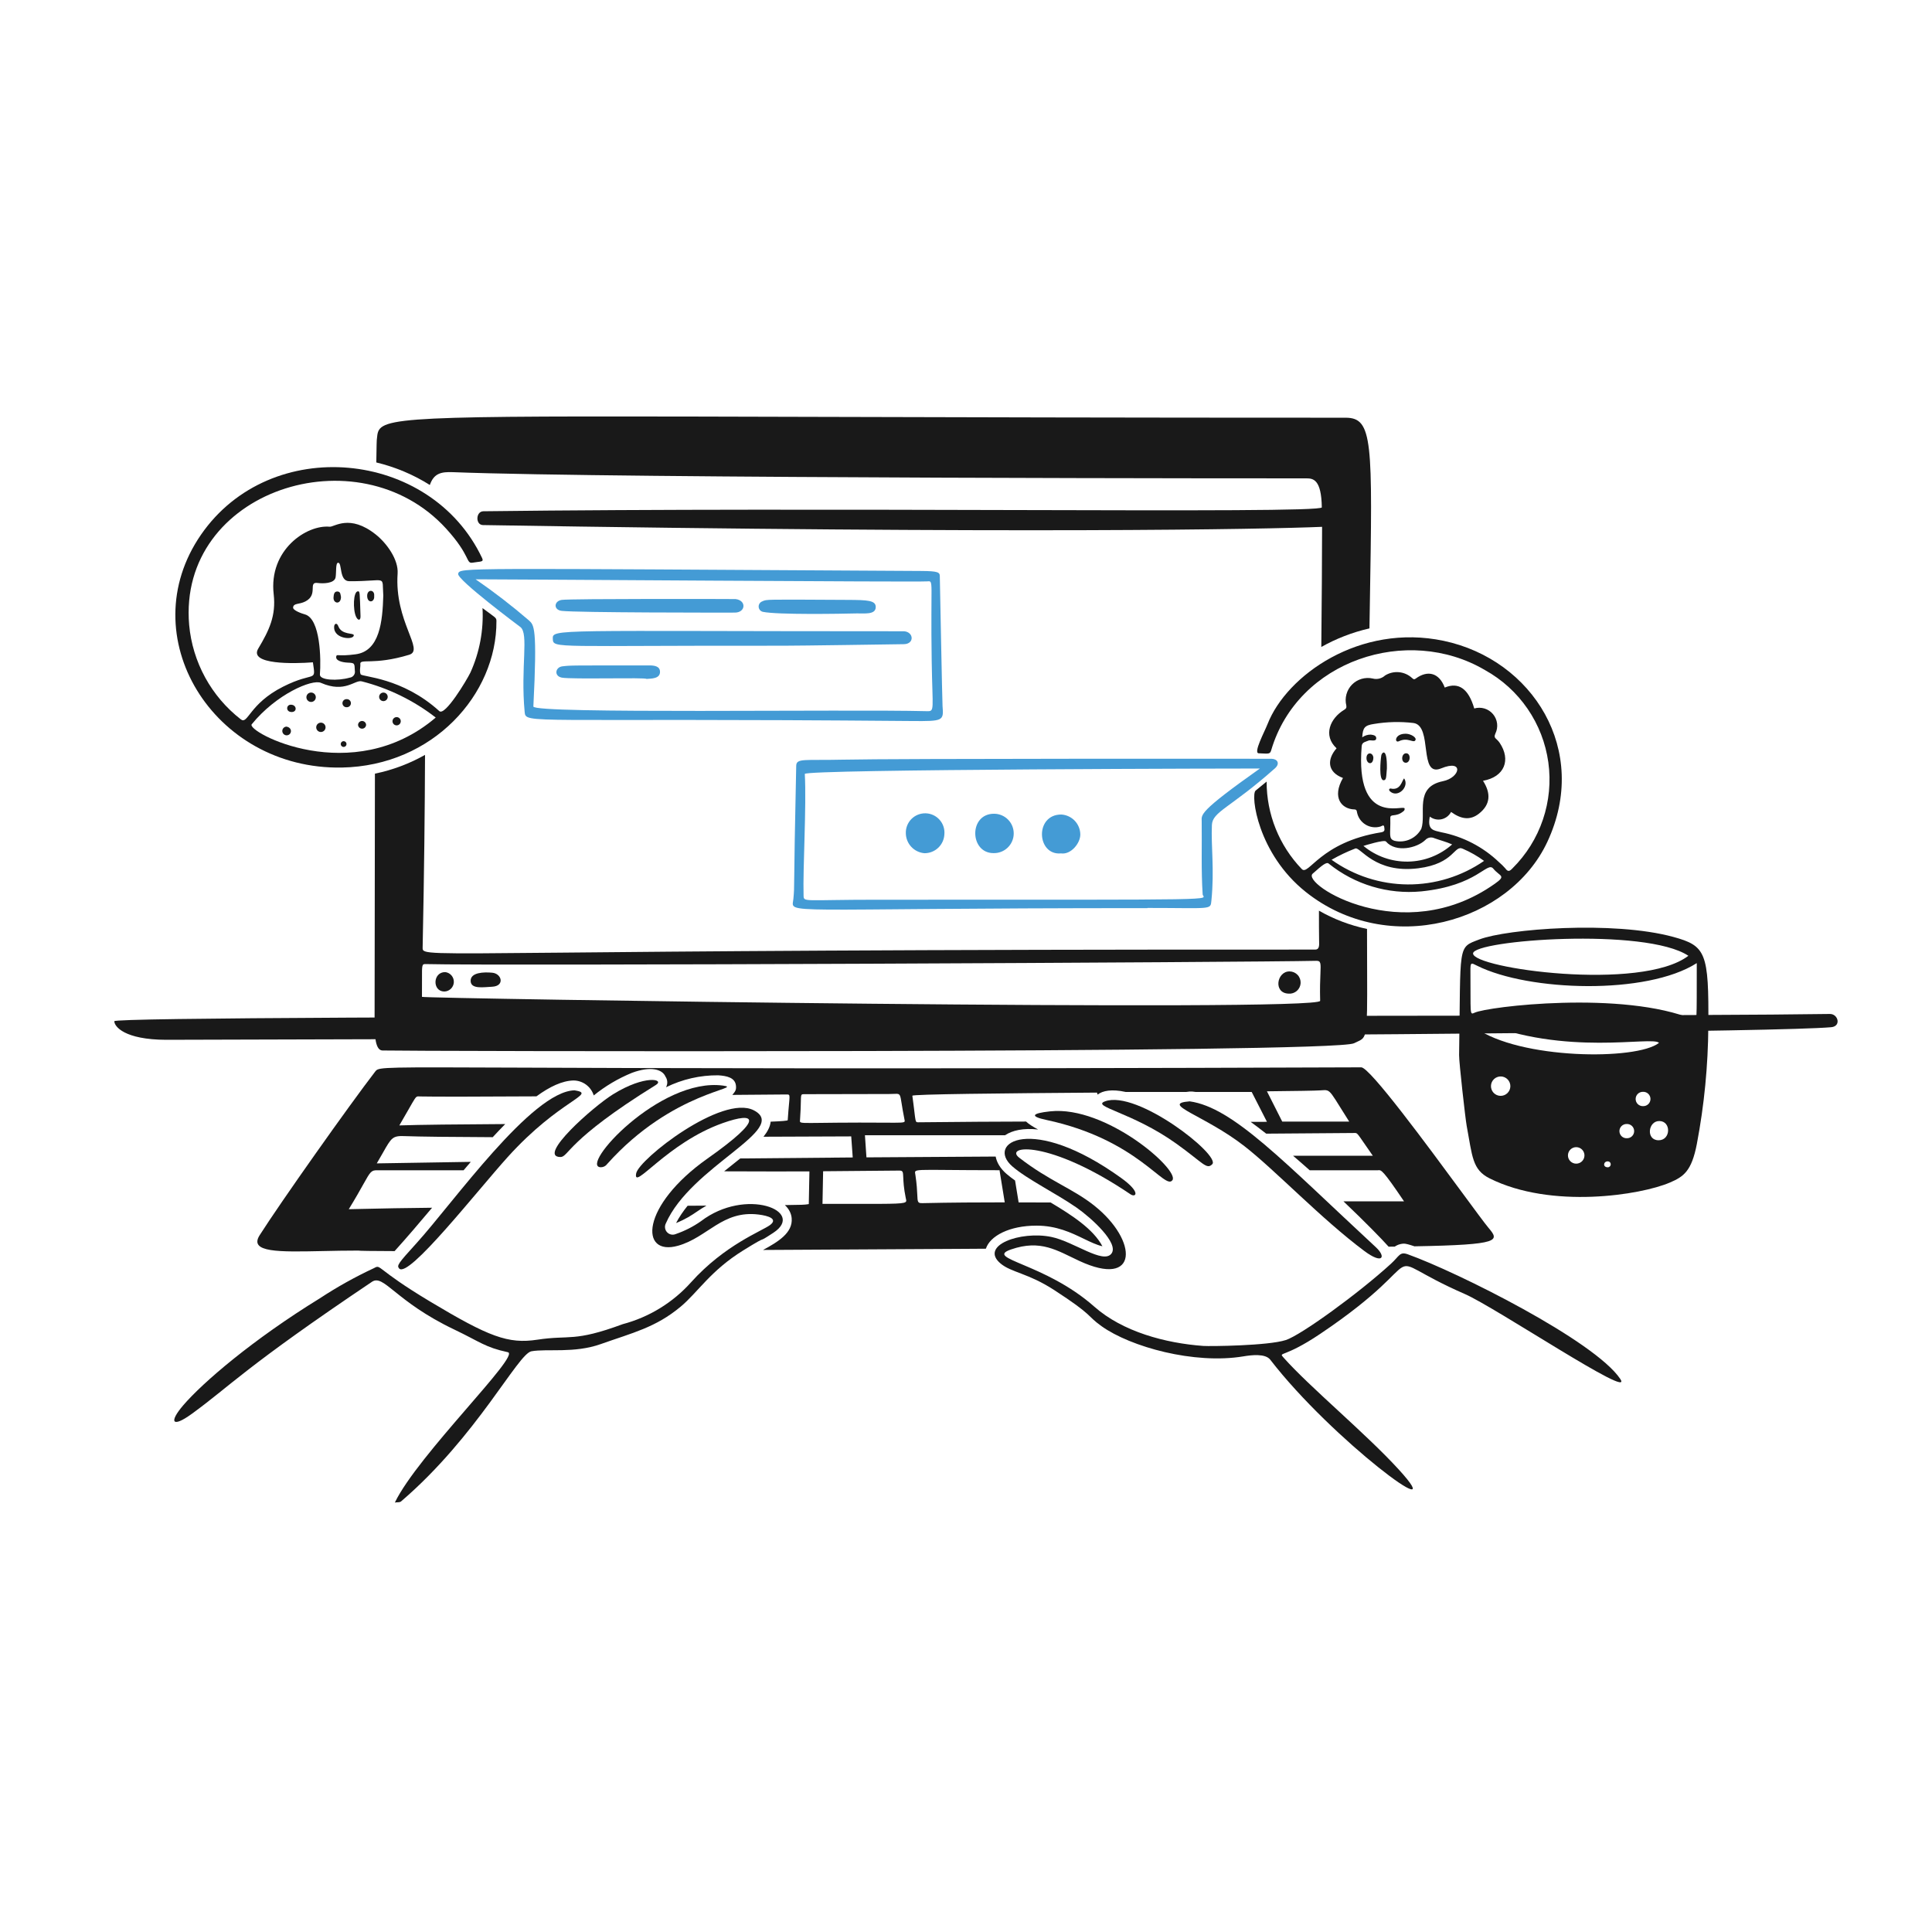 <svg xmlns="http://www.w3.org/2000/svg" fill="none" viewBox="0 0 200 200"><g id="work-chat--work-job-office-company-work-chat"><g id="table"><path id="vector" fill="#191919" d="M17.192 107.64C12.875 107.625 11.837 106.259 11.833 105.716C11.827 104.985 164.964 105.354 189.424 104.965C190.288 104.951 190.632 106.244 189.559 106.337C178.646 107.285 17.212 107.641 17.192 107.64Z"></path></g><g id="laptop"><path id="Subtract" fill="#191919" fill-rule="evenodd" d="M39.579 108.746C41.035 108.815 138.079 109.074 140.169 107.997C140.296 107.932 140.411 107.88 140.515 107.832C141.496 107.388 141.55 107.364 141.525 100.769C141.519 99.192 141.515 97.658 141.513 96.165C139.729 95.786 138.052 95.14 136.537 94.272C136.535 95.536 136.54 96.569 136.552 97.308C136.553 97.356 136.554 97.404 136.555 97.452C136.567 97.878 136.579 98.301 136.157 98.301C93.252 98.28 70.261 98.501 57.944 98.619H57.944C44.015 98.753 43.738 98.756 43.751 98.13C43.913 90.296 43.979 83.698 43.999 78.144C42.425 79.037 40.681 79.703 38.812 80.089C38.789 91.654 38.78 102.315 38.778 105.071L38.777 105.758C38.765 107.336 38.884 108.714 39.579 108.746ZM136.781 66.974C136.827 62.129 136.862 57.696 136.862 54.537C131.037 54.788 105.537 55.274 49.996 54.355C49.204 54.342 49.241 52.935 50.041 52.925C68.064 52.705 88.527 52.758 105.054 52.8H105.054H105.054C123.359 52.847 136.838 52.881 136.833 52.52C136.791 49.626 135.936 49.52 135.243 49.52L135.241 49.52C134.769 49.52 63.709 49.54 46.883 48.878C45.645 48.83 44.917 49.005 44.495 50.205C42.788 49.125 40.908 48.343 38.954 47.872C38.974 46.308 38.997 45.408 39.022 45.385L39.024 45.362C39.05 45.095 39.072 44.858 39.16 44.649C39.839 43.029 44.416 43.042 84.428 43.154C98.136 43.192 116.003 43.242 139.296 43.242C142.129 43.242 142.089 45.668 141.804 62.665V62.665C141.792 63.431 141.778 64.227 141.765 65.052C139.979 65.459 138.296 66.121 136.781 66.974ZM44.078 99.801C51.372 99.995 129.64 99.619 136.262 99.463C136.747 99.452 136.736 99.709 136.69 100.804C136.664 101.429 136.626 102.326 136.662 103.603C136.695 104.786 43.68 103.366 43.682 103.194C43.69 102.418 43.687 101.819 43.685 101.356C43.678 99.849 43.678 99.791 44.078 99.8V99.801Z" clip-rule="evenodd"></path><path id="Subtract_2" fill="#191919" fill-rule="evenodd" d="M154.066 127.076C153.716 126.66 152.698 125.278 151.372 123.478L151.372 123.478C147.743 118.551 141.802 110.487 140.917 110.49C91.7 110.671 66.374 110.571 53.266 110.519C40.026 110.467 39.249 110.464 38.906 110.848C38.885 110.872 38.865 110.898 38.844 110.925L38.843 110.926C36.143 114.426 29.021 124.499 26.878 127.87C25.733 129.673 28.859 129.606 33.402 129.51C34.555 129.485 35.799 129.459 37.087 129.46C37.136 129.49 38.521 129.507 40.85 129.514C42.142 128.084 43.441 126.558 44.73 125.025C41.411 125.06 40.044 125.091 37.818 125.14L37.8 125.14C37.291 125.151 36.737 125.164 36.105 125.177C36.825 124.005 37.292 123.168 37.624 122.573C38.322 121.325 38.426 121.137 39.028 121.144H47.993C48.242 120.852 48.49 120.562 48.737 120.275C45.528 120.324 42.286 120.377 39.004 120.433C39.26 120 39.469 119.631 39.647 119.317C40.508 117.795 40.637 117.568 41.827 117.608V117.609C43.541 117.669 46.754 117.704 51.007 117.721C51.443 117.248 51.875 116.794 52.302 116.362C47.495 116.391 43.409 116.43 41.339 116.503C41.778 115.753 42.099 115.189 42.34 114.766C42.907 113.771 43.031 113.553 43.201 113.509C43.249 113.496 43.3 113.497 43.366 113.499C43.38 113.5 43.395 113.5 43.411 113.5V113.504C44.929 113.539 49.778 113.528 55.531 113.494C56.911 112.484 58.204 111.877 59.377 111.85C59.844 111.854 60.298 112.006 60.673 112.284C61.049 112.563 61.326 112.953 61.465 113.399C62.659 112.432 63.988 111.644 65.41 111.062C67.367 110.335 68.572 110.692 68.892 111.453C69.002 111.613 69.065 111.801 69.075 111.995C69.085 112.189 69.041 112.383 68.947 112.553C70.628 111.723 72.481 111.299 74.355 111.315C75.237 111.375 76.103 111.547 76.187 112.398C76.232 112.838 76.109 112.985 75.831 113.32L75.811 113.344L77.136 113.333L77.143 113.333C79.407 113.314 80.968 113.301 81.395 113.299L81.414 113.299C81.534 113.299 81.614 113.299 81.663 113.338C81.758 113.413 81.738 113.635 81.678 114.29C81.642 114.676 81.593 115.213 81.545 115.959C81.541 116.022 80.9 116.072 79.779 116.114C79.728 116.629 79.459 117.145 79.036 117.674L88.118 117.639L88.274 119.82C84.41 119.85 80.532 119.885 76.628 119.923C76.348 120.15 76.058 120.38 75.763 120.615L75.763 120.616C75.5 120.825 75.232 121.038 74.963 121.255C78.842 121.27 82.121 121.276 83.791 121.262L83.726 124.644L83.7 124.649C83.663 124.655 83.629 124.661 83.594 124.667C83.309 124.713 83.02 124.732 81.251 124.75C81.673 125.145 81.91 125.613 81.953 126.1C82.094 127.624 80.527 128.563 78.991 129.396C90.486 129.338 99.876 129.281 99.974 129.28C100.678 129.275 101.372 129.271 102.058 129.266C102.482 127.949 104.482 126.877 107.297 126.877C109.376 126.877 110.896 127.61 112.19 128.235C112.881 128.569 113.508 128.871 114.121 129.014C113.194 127.246 110.983 125.807 108.762 124.481C107.85 124.478 106.759 124.475 105.449 124.473V124.474L105.08 122.207C104.756 121.977 104.455 121.746 104.187 121.514C103.556 120.969 103.185 120.341 103.071 119.726C98.617 119.749 94.165 119.777 89.694 119.81V119.807L89.538 117.518H104.046C104.787 117.019 105.93 116.756 107.467 116.926C106.9 116.629 106.492 116.355 106.219 116.103C103.238 116.109 99.76 116.13 95.074 116.179H95.068C94.989 116.179 94.933 116.179 94.889 116.155C94.779 116.095 94.753 115.88 94.662 115.121C94.615 114.724 94.55 114.18 94.446 113.431C94.424 113.27 103.687 113.178 113.559 113.106V113.107L113.626 113.312C114.141 112.907 115.1 112.719 116.536 113.041H122.783C122.888 113.023 123 113.01 123.117 113C123.318 112.984 123.539 112.999 123.78 113.041H129.576L131.154 116.13C130.576 116.132 130.014 116.133 129.469 116.135C129.995 116.519 130.532 116.928 131.076 117.356C135.056 117.324 139.79 117.288 140.084 117.288C140.123 117.288 140.158 117.287 140.19 117.286C140.261 117.284 140.315 117.283 140.365 117.295C140.523 117.335 140.646 117.515 141.154 118.258C141.383 118.592 141.689 119.04 142.112 119.64H133.855C134.437 120.137 135.015 120.643 135.583 121.148H142.576C142.613 121.148 142.646 121.145 142.678 121.142C142.986 121.111 143.14 121.095 145.347 124.365H139.078C141.313 126.49 143.066 128.286 143.748 129.056C143.963 129.053 144.173 129.051 144.38 129.048C144.453 128.999 144.529 128.954 144.61 128.916C144.838 128.805 145.088 128.746 145.341 128.741C145.528 128.741 145.901 128.839 146.423 129.018C155.482 128.858 155.213 128.44 154.066 127.076ZM69.987 126.609C70.312 125.982 70.72 125.387 71.182 124.819L73.129 124.806C72.747 125.021 72.44 125.228 72.135 125.434C71.567 125.818 71.007 126.196 69.987 126.609ZM136.795 112.867C137.052 112.847 137.227 112.834 137.384 112.883C137.721 112.989 137.968 113.385 138.746 114.636C138.994 115.035 139.295 115.52 139.671 116.109H132.738L131.154 112.972C134.119 112.941 136.191 112.911 136.712 112.873C136.74 112.871 136.768 112.869 136.795 112.867ZM85.209 121.247L93.101 121.178C93.475 121.175 93.481 121.324 93.505 121.884C93.523 122.313 93.551 122.981 93.761 124.006C93.768 124.042 93.776 124.076 93.784 124.107C93.808 124.208 93.828 124.29 93.804 124.356C93.704 124.63 92.849 124.629 88.425 124.626C87.497 124.625 86.412 124.625 85.144 124.626L85.209 121.247ZM95.436 124.547C94.995 124.557 94.989 124.407 94.958 123.697C94.938 123.252 94.909 122.587 94.758 121.604C94.753 121.574 94.748 121.546 94.743 121.52C94.727 121.425 94.713 121.351 94.738 121.293C94.828 121.084 95.418 121.089 98.143 121.114C99.406 121.125 101.128 121.14 103.47 121.14L104.011 124.468C101.288 124.471 98.6 124.479 95.436 124.55V124.547ZM82.903 114.04C82.912 113.556 82.916 113.376 83.005 113.309C83.057 113.269 83.139 113.269 83.271 113.269C83.28 113.269 83.29 113.269 83.301 113.269C87.498 113.255 89.626 113.254 90.794 113.254H90.796C92.154 113.253 92.215 113.253 92.726 113.234C93.177 113.216 93.194 113.322 93.34 114.252L93.34 114.253C93.401 114.635 93.483 115.156 93.626 115.865C93.63 115.883 93.634 115.9 93.637 115.917C93.654 115.993 93.667 116.051 93.648 116.094C93.588 116.233 93.205 116.23 91.609 116.219C90.952 116.214 90.09 116.208 88.959 116.21C87.172 116.213 85.902 116.228 84.999 116.24C83.259 116.261 82.886 116.266 82.821 116.126C82.803 116.088 82.808 116.039 82.814 115.977C82.816 115.959 82.817 115.94 82.819 115.919V115.92C82.883 115.025 82.895 114.433 82.903 114.04Z" clip-rule="evenodd"></path><path id="vector_2" fill="#191919" d="M133.394 102.86C133.548 102.873 133.704 102.855 133.851 102.806C133.997 102.757 134.133 102.68 134.249 102.578C134.366 102.475 134.46 102.351 134.527 102.211C134.594 102.072 134.633 101.92 134.64 101.766C134.647 101.611 134.623 101.457 134.569 101.311C134.515 101.166 134.433 101.033 134.327 100.921C134.22 100.808 134.092 100.719 133.951 100.657C133.809 100.595 133.656 100.562 133.501 100.56C132.174 100.54 131.779 102.807 133.394 102.86Z"></path><path id="vector_3" fill="#191919" d="M50.934 102.147C52.283 102.086 51.953 100.788 50.959 100.695C50.077 100.612 48.708 100.656 48.72 101.541C48.732 102.426 50.045 102.187 50.934 102.147Z"></path><path id="vector_4" fill="#191919" d="M45.98 102.641C46.237 102.64 46.483 102.54 46.669 102.364C46.855 102.187 46.967 101.946 46.981 101.69C46.995 101.433 46.911 101.181 46.746 100.985C46.581 100.788 46.348 100.662 46.093 100.632C44.791 100.619 44.738 102.618 45.98 102.641Z"></path></g><g id="glass"><path id="vector_5" fill="#191919" d="M173.217 96.988C166.984 95.288 155.993 96.162 153.139 97.251C150.846 98.126 151.227 97.646 151.045 109.225C151.033 109.948 151.697 115.832 151.829 116.541C152.42 119.707 152.4 121.08 154.195 121.98C160.595 125.19 169.862 123.709 172.86 122.419C174.274 121.812 175.113 121.265 175.66 118.406C176.422 114.397 176.818 110.327 176.845 106.247C176.909 98.584 176.591 97.912 173.217 96.988ZM174.781 98.943C169.887 102.674 152.436 100.243 152.491 98.696C152.54 97.312 170.371 95.993 174.781 98.943ZM156.352 112.469C156.348 112.601 156.318 112.73 156.264 112.851C156.209 112.971 156.132 113.079 156.036 113.17C155.94 113.26 155.827 113.331 155.704 113.377C155.58 113.424 155.449 113.446 155.317 113.442C155.185 113.438 155.055 113.408 154.935 113.354C154.815 113.299 154.706 113.222 154.616 113.126C154.434 112.932 154.336 112.673 154.344 112.407C154.352 112.141 154.466 111.888 154.66 111.706C154.854 111.524 155.113 111.426 155.379 111.434C155.645 111.442 155.897 111.556 156.08 111.75C156.262 111.944 156.36 112.203 156.352 112.469V112.469ZM162.313 119.602C162.315 119.375 162.406 119.158 162.568 118.999C162.729 118.84 162.947 118.751 163.174 118.753C163.401 118.754 163.618 118.846 163.777 119.008C163.936 119.169 164.025 119.387 164.023 119.614C164.021 119.841 163.929 120.057 163.768 120.216C163.606 120.375 163.388 120.464 163.161 120.462C162.934 120.46 162.717 120.368 162.558 120.206C162.399 120.045 162.311 119.827 162.313 119.6V119.602ZM152.722 106.389C152.175 105.994 152.54 105.469 153.139 105.716C162.062 109.416 171.068 107.207 171.739 107.958C169.425 109.792 157.278 109.678 152.722 106.389ZM166.437 120.837C165.896 120.837 165.973 120.219 166.437 120.223C166.518 120.223 166.596 120.255 166.654 120.313C166.712 120.37 166.744 120.448 166.744 120.53C166.744 120.611 166.712 120.689 166.654 120.747C166.596 120.804 166.518 120.837 166.437 120.837V120.837ZM168.412 117.829C168.313 117.833 168.214 117.818 168.122 117.783C168.029 117.749 167.944 117.696 167.872 117.628C167.8 117.56 167.743 117.478 167.703 117.387C167.664 117.296 167.643 117.199 167.642 117.1C167.641 117.001 167.66 116.902 167.698 116.811C167.735 116.719 167.791 116.637 167.862 116.567C167.933 116.498 168.016 116.443 168.108 116.407C168.201 116.371 168.299 116.353 168.398 116.356C168.497 116.351 168.596 116.367 168.688 116.401C168.781 116.436 168.866 116.489 168.938 116.557C169.01 116.625 169.067 116.707 169.107 116.798C169.146 116.888 169.167 116.986 169.168 117.085C169.169 117.184 169.15 117.282 169.112 117.374C169.074 117.465 169.019 117.548 168.948 117.618C168.877 117.687 168.794 117.741 168.701 117.778C168.609 117.814 168.511 117.831 168.412 117.829ZM170.095 114.507C169.996 114.511 169.896 114.496 169.803 114.461C169.71 114.426 169.624 114.373 169.552 114.305C169.48 114.236 169.422 114.154 169.382 114.063C169.343 113.971 169.322 113.873 169.321 113.774C169.32 113.674 169.339 113.575 169.377 113.483C169.415 113.391 169.471 113.308 169.542 113.238C169.613 113.168 169.697 113.114 169.79 113.077C169.882 113.041 169.981 113.023 170.081 113.026C170.18 113.021 170.28 113.036 170.373 113.071C170.466 113.105 170.552 113.158 170.624 113.227C170.696 113.295 170.754 113.377 170.794 113.468C170.834 113.559 170.856 113.657 170.857 113.757C170.858 113.856 170.839 113.955 170.802 114.047C170.764 114.139 170.708 114.222 170.638 114.292C170.567 114.362 170.483 114.417 170.391 114.454C170.298 114.491 170.199 114.509 170.1 114.507H170.095ZM171.704 118.04C170.363 118.04 170.604 116.04 171.771 116.049C173.018 116.055 172.974 118.04 171.7 118.04H171.704ZM175.304 105.54C168.034 102.504 153.946 104.199 152.64 104.84C152.109 105.099 152.259 104.923 152.219 100.56C152.208 99.553 152.285 99.66 152.934 99.983C158.273 102.632 170.449 103.023 175.649 99.701C175.639 105.994 175.69 105.7 175.305 105.542L175.304 105.54Z"></path></g><g id="right hand"><path id="vector_6" fill="#191919" d="M133.108 138.721C134.658 138.221 140.614 133.913 143.994 130.821C144.873 130.021 144.885 129.541 145.74 129.847C150.89 131.693 165.069 138.788 167.73 142.747C169.265 145.028 154.83 135.347 151.642 133.958C141.63 129.585 149.306 129.588 136.665 138.084C132.895 140.618 132.32 139.919 132.865 140.531C135.591 143.602 141.392 148.394 144.8 152.125C150.538 158.408 137.88 149.035 131.5 140.76C130.99 140.097 129.549 140.272 128.725 140.409C123.625 141.259 117.025 139.432 114.025 137.282C112.417 136.128 113.269 136.233 109.133 133.547C106.439 131.797 104.701 131.73 103.591 130.808C101.339 128.937 105.647 127.396 108.825 128.045C111.147 128.52 114.216 130.908 115.062 129.765C115.862 128.692 112.956 126.065 111.449 125.013C109.288 123.513 106.349 122.088 104.807 120.753C101.979 118.307 106.781 115.262 116.061 121.942C118.161 123.451 117.576 124.003 117.029 123.633C108.535 117.891 103.907 118.602 105.508 119.844C108.644 122.275 111.033 123.018 113.284 124.81C117.841 128.44 117.896 133.405 111.714 130.522C109.441 129.463 107.738 128.278 104.663 129.342C101.829 130.322 108.138 130.719 113.28 135.262C116.218 137.862 120.65 139.046 124.56 139.33C125.285 139.379 131.285 139.314 133.108 138.721Z"></path><path id="vector_7" fill="#191919" d="M123.154 114.011C127.654 114.635 132.886 120.268 142.434 129.118C143.516 130.118 143.145 130.928 141.234 129.501C136.774 126.175 132.056 121.172 128.815 118.645C124.7 115.441 120.007 114.262 123.154 114.011Z"></path><path id="vector_8" fill="#191919" d="M108.717 115.046C114.485 114.427 122.097 121.082 121.376 122.16C120.608 123.309 117.835 117.96 108.317 115.935C106.609 115.572 106.772 115.254 108.717 115.046Z"></path><path id="vector_9" fill="#191919" d="M125.494 120.517C124.907 121.125 124.554 120.378 121.769 118.388C117.209 115.13 112.929 114.554 114.384 114.013C117.7 112.778 126.382 119.6 125.494 120.517Z"></path></g><g id="left hand"><path id="vector_10" fill="#191919" d="M40.875 155.542C43.267 150.599 53.932 140.273 52.575 139.981C50.197 139.469 49.717 138.917 47.013 137.627C40.932 134.727 39.737 131.865 38.507 132.691C25.345 141.535 23.822 143.479 19.868 146.351C17.784 147.865 17.478 147.214 18.968 145.476C20.997 143.108 26.178 138.667 33.101 134.407C34.898 133.226 36.779 132.177 38.728 131.269C39.481 130.853 38.828 131.322 44.517 134.731C50.617 138.389 52.605 139.146 55.623 138.685C58.992 138.17 59.387 138.955 64.461 137.078C67.189 136.355 69.646 134.851 71.53 132.75C75.039 128.843 78.885 127.443 79.72 126.811C80.555 126.179 79.54 125.855 78.531 125.729C74.792 125.263 73.273 128.083 70.198 128.956C66.183 130.095 66.298 124.828 73.254 119.922C79.204 115.727 78.215 115.064 74.844 116.253C69.035 118.303 65.504 123.363 65.857 121.467C66.128 120.009 74.77 113.247 78.037 114.941C81.794 116.889 71.517 120.708 68.921 126.659C68.848 126.806 68.823 126.972 68.848 127.134C68.872 127.297 68.947 127.447 69.06 127.566C69.173 127.684 69.32 127.765 69.481 127.798C69.642 127.83 69.809 127.812 69.959 127.746C70.879 127.43 71.75 126.987 72.547 126.43C77.198 122.859 83.475 125.379 80.054 127.619C77.998 128.965 80.007 127.542 76.935 129.444C73.556 131.536 72.235 133.787 70.463 135.265C67.863 137.433 65.494 137.965 62.188 139.14C59.444 140.115 56.624 139.596 55.014 139.884C53.606 140.135 49.378 148.694 41.525 155.42C41.369 155.554 41.163 155.491 40.875 155.542Z"></path><path id="vector_11" fill="#191919" d="M59.48 112.869C61.88 113.261 57.98 113.769 52.549 119.786C49.367 123.309 42.249 132.429 41.315 131.307C41.068 131.007 41.175 130.829 43.115 128.696C46.9 124.527 55.048 112.97 59.48 112.869Z"></path><path id="vector_12" fill="#191919" d="M62.207 120.833C59.851 120.833 68.296 111.492 74.856 112.382C77.095 112.682 69.629 112.908 62.856 120.497C62.782 120.601 62.685 120.685 62.572 120.743C62.459 120.802 62.334 120.833 62.207 120.833V120.833Z"></path><path id="vector_13" fill="#191919" d="M58 119.774C55.572 119.733 61.383 114.574 63.457 113.284C66.789 111.219 68.857 111.72 67.889 112.32C58.6 118.074 58.879 119.789 58 119.774Z"></path></g><g id="person 2"><path id="vector_14" fill="#191919" d="M131.121 80.909C131.114 84.283 132.417 87.527 134.755 89.959C135.46 90.728 136.642 87.175 142.987 86.159C143.427 86.089 143.313 85.823 143.297 85.63C143.27 85.302 143.036 85.525 142.91 85.56C142.654 85.637 142.384 85.66 142.118 85.626C141.852 85.593 141.597 85.504 141.367 85.366C141.138 85.227 140.941 85.042 140.787 84.823C140.634 84.603 140.528 84.354 140.477 84.091C140.453 83.935 140.439 83.798 140.2 83.791C138.889 83.756 137.854 82.57 139.023 80.536C137.386 79.926 137.356 78.602 138.361 77.465C136.924 76.132 137.7 74.357 139.142 73.485C139.351 73.359 139.408 73.276 139.369 73.027C139.275 72.648 139.28 72.25 139.383 71.873C139.486 71.496 139.684 71.151 139.957 70.872C140.231 70.593 140.571 70.388 140.946 70.278C141.321 70.167 141.719 70.154 142.1 70.24C142.323 70.3 142.558 70.302 142.783 70.247C143.007 70.192 143.214 70.081 143.384 69.924C143.814 69.657 144.32 69.538 144.824 69.586C145.328 69.633 145.802 69.845 146.175 70.187C146.299 70.287 146.363 70.387 146.56 70.242C147.834 69.315 149.003 69.691 149.56 71.176C151.004 70.576 152.022 71.298 152.613 73.341C152.959 73.24 153.327 73.241 153.672 73.345C154.017 73.449 154.324 73.651 154.556 73.927C154.788 74.203 154.934 74.54 154.978 74.898C155.021 75.255 154.959 75.618 154.8 75.941C154.576 76.46 154.9 76.385 155.244 76.895C156.429 78.659 155.758 80.428 153.52 80.827C154.328 82.087 154.338 83.266 153.089 84.238C152.214 84.918 151.3 84.838 150.214 84.053C150.115 84.244 149.975 84.41 149.804 84.541C149.634 84.671 149.436 84.763 149.227 84.809C149.017 84.855 148.799 84.854 148.59 84.806C148.38 84.759 148.184 84.666 148.014 84.534C147.728 85.966 148.435 85.956 149.197 86.154C151.447 86.593 153.524 87.669 155.18 89.254C155.41 89.451 155.626 89.664 155.826 89.89C156.104 90.281 156.278 90.2 156.572 89.89C158 88.475 159.078 86.747 159.722 84.843C160.367 82.939 160.558 80.912 160.283 78.921C160.007 76.93 159.272 75.03 158.135 73.373C156.998 71.715 155.49 70.345 153.732 69.371C145.696 64.63 134.351 68.371 131.602 77.637C131.465 78.101 131.359 78.019 130.302 77.98C129.716 77.958 130.897 75.774 131.217 74.956C133.191 69.91 140.77 64.504 149.45 66.339C158.65 68.283 164.613 77.668 160.179 87.152C156.272 95.511 143.756 99.166 135.179 92.339C130.179 88.363 129.455 82.278 129.979 81.845C130.341 81.543 130.708 81.247 131.121 80.909ZM141.021 76.325C141.277 76.141 141.585 76.043 141.9 76.045C142.155 76.086 142.479 76.122 142.467 76.434C142.453 76.813 141.854 76.579 141.688 76.657C141.402 76.792 140.998 76.803 140.962 77.232C140.276 85.597 145.283 83.256 145.402 83.686C145.414 83.741 145.409 83.799 145.388 83.851C145.367 83.903 145.33 83.947 145.283 83.978C144.476 84.652 143.912 84.17 143.924 84.685C143.963 86.392 143.697 86.834 144.371 87.042C144.904 87.166 145.463 87.111 145.963 86.886C146.462 86.661 146.873 86.279 147.134 85.797C147.675 84.243 146.369 81.479 149.367 80.87C151.182 80.502 151.573 78.559 149.182 79.544C146.81 80.52 148.362 75.12 146.32 74.844C144.957 74.684 143.579 74.718 142.226 74.944C141.277 75.087 141.075 75.322 141.018 76.325H141.021ZM154.71 91.511C155.988 90.611 155.271 90.755 154.586 89.923C153.934 89.129 152.972 91.684 147.132 92.276C143.689 92.605 140.254 91.576 137.559 89.408C137.329 89.185 136.879 89.56 135.886 90.443C134.682 91.513 145.215 98.2 154.707 91.511H154.71ZM137.845 89.005C140.145 90.645 142.895 91.535 145.719 91.556C148.544 91.576 151.306 90.725 153.63 89.119C152.949 88.62 152.213 88.2 151.437 87.867C150.515 87.416 150.598 89.406 146.82 89.884C142.332 90.453 140.82 87.648 140.304 87.834C139.455 88.161 138.632 88.553 137.842 89.005H137.845ZM150.327 87.415C149.727 87.148 149.099 86.99 148.491 86.773C148.336 86.699 148.162 86.677 147.994 86.708C147.825 86.74 147.671 86.824 147.554 86.949C146.701 87.79 144.488 88.303 143.474 87.111C143.292 86.897 141.266 87.528 141.143 87.569C142.439 88.645 144.078 89.221 145.762 89.193C147.446 89.165 149.065 88.534 150.324 87.415H150.327Z"></path><path id="vector_15" fill="#191919" d="M143.57 79.548C143.493 80.406 143.538 80.782 143.22 80.769C142.72 80.749 142.912 78.689 142.991 78.197C143.035 77.923 143.6 77.273 143.57 79.548Z"></path><path id="vector_16" fill="#191919" d="M145.574 75.958C146.042 75.976 146.714 76.349 146.509 76.647C146.304 76.945 145.724 76.294 144.826 76.728C144.322 76.972 144.352 75.911 145.574 75.958Z"></path><path id="vector_17" fill="#191919" d="M145.353 80.575C145.934 81.431 144.719 82.627 143.919 81.942C143.666 81.725 143.882 81.61 143.951 81.626C145.006 81.87 145.124 80.789 145.353 80.575Z"></path><path id="vector_18" fill="#191919" d="M145.519 78.96C145.004 78.944 145.051 77.979 145.566 77.98C146.081 77.981 146.025 78.976 145.519 78.96Z"></path><path id="vector_19" fill="#191919" d="M142.171 78.413C142.163 79.276 141.44 79.113 141.458 78.45C141.474 77.84 142.1 77.856 142.171 78.413Z"></path></g><g id="person 1"><path id="vector_20" fill="#191919" d="M32.392 68.563C30.447 68.717 25.732 68.818 26.733 67.143C27.869 65.243 28.586 63.73 28.333 61.526C27.799 56.916 31.752 54.299 34.126 54.526C34.594 54.57 36.198 53.176 38.908 55.338C40.039 56.238 41.26 57.931 41.161 59.373C40.817 64.356 43.984 67.287 42.361 67.781C38.64 68.913 37.206 68.115 37.301 68.767C37.331 68.974 37.186 69.505 37.337 69.805C37.48 70.086 41.614 70.105 45.48 73.615C46.072 74.152 48.322 70.4 48.701 69.615C49.645 67.525 50.073 65.239 49.949 62.949C51.314 63.972 51.389 63.919 51.391 64.292C51.431 71.886 44.814 79.282 35.391 79.457C22.047 79.7 13.556 65.843 20.812 55.346C28.021 44.916 44.586 46.513 49.907 57.769C50.116 58.21 49.729 58.103 48.943 58.245C48.198 58.379 48.781 57.578 46.192 54.732C37.08 44.717 18.379 50.788 19.582 64.7C19.756 66.605 20.32 68.453 21.237 70.131C22.155 71.81 23.407 73.282 24.916 74.457C25.667 75.075 25.776 72.857 29.316 71.079C32.621 69.417 32.708 70.742 32.392 68.563ZM45.107 74.281C42.839 72.52 40.234 71.245 37.452 70.534C36.731 70.343 35.73 71.789 33.222 70.688C32.305 70.288 28.612 71.842 26.058 74.978C25.446 75.729 36.453 81.652 45.107 74.281ZM39.678 61.66C39.526 59.444 40.158 60.189 36.154 60.167C35.068 60.161 35.449 58.204 34.991 58.257C34.73 58.287 34.83 59.207 34.742 59.757C34.634 60.423 33.401 60.421 32.898 60.35C31.821 60.198 32.998 61.555 31.606 62.264C30.964 62.592 30.394 62.412 30.342 62.88C30.307 63.194 31.258 63.518 31.562 63.601C33.186 64.046 33.237 68.307 33.117 69.818C33.069 70.431 34.95 70.506 36.194 70.152C36.278 70.143 36.36 70.117 36.434 70.075C36.507 70.033 36.571 69.977 36.622 69.909C36.673 69.841 36.709 69.763 36.728 69.68C36.747 69.598 36.749 69.512 36.733 69.429C36.7 68.629 36.727 68.629 35.949 68.592C35.461 68.566 34.686 68.406 34.813 67.934C34.882 67.677 34.95 67.98 36.802 67.734C39.317 67.412 39.6 64.309 39.678 61.66Z"></path><path id="vector_21" fill="#191919" d="M33.7 75.249C33.706 75.314 33.699 75.379 33.678 75.442C33.658 75.504 33.626 75.561 33.583 75.611C33.54 75.66 33.487 75.7 33.429 75.728C33.37 75.757 33.306 75.773 33.24 75.776C33.175 75.779 33.11 75.769 33.049 75.746C32.987 75.723 32.931 75.688 32.884 75.643C32.837 75.598 32.799 75.544 32.773 75.484C32.748 75.424 32.734 75.359 32.734 75.294C32.734 75.169 32.782 75.049 32.867 74.959C32.953 74.868 33.071 74.815 33.196 74.809C33.32 74.803 33.442 74.846 33.536 74.928C33.63 75.01 33.689 75.124 33.7 75.249V75.249Z"></path><path id="vector_22" fill="#191919" d="M32.232 71.692C32.296 71.695 32.358 71.711 32.416 71.739C32.474 71.766 32.526 71.805 32.568 71.853C32.611 71.9 32.644 71.956 32.665 72.016C32.686 72.077 32.696 72.141 32.692 72.205C32.688 72.269 32.672 72.331 32.645 72.389C32.617 72.447 32.578 72.498 32.531 72.541C32.483 72.584 32.428 72.617 32.367 72.638C32.307 72.659 32.243 72.668 32.179 72.665C32.05 72.658 31.929 72.6 31.843 72.503C31.756 72.407 31.712 72.281 31.719 72.152C31.726 72.023 31.784 71.902 31.88 71.815C31.976 71.729 32.103 71.685 32.232 71.692V71.692Z"></path><path id="vector_23" fill="#191919" d="M39.7 72.58C39.583 72.582 39.469 72.537 39.384 72.456C39.3 72.374 39.251 72.262 39.249 72.145C39.247 72.027 39.291 71.914 39.373 71.829C39.455 71.745 39.566 71.696 39.684 71.694C39.742 71.693 39.8 71.703 39.854 71.725C39.908 71.746 39.958 71.778 40 71.818C40.041 71.858 40.075 71.907 40.098 71.96C40.121 72.013 40.134 72.071 40.135 72.129C40.136 72.187 40.126 72.245 40.104 72.299C40.083 72.353 40.051 72.403 40.011 72.445C39.971 72.486 39.922 72.52 39.869 72.543C39.816 72.566 39.758 72.579 39.7 72.58V72.58Z"></path><path id="vector_24" fill="#191919" d="M29.659 75.219C30.35 75.345 30.194 76.151 29.635 76.119C29.521 76.109 29.414 76.055 29.338 75.97C29.262 75.884 29.221 75.772 29.224 75.657C29.227 75.543 29.273 75.433 29.354 75.352C29.435 75.27 29.544 75.223 29.659 75.219Z"></path><path id="vector_25" fill="#191919" d="M41.487 74.648C41.491 74.758 41.452 74.866 41.378 74.948C41.304 75.031 41.201 75.081 41.091 75.089C40.98 75.097 40.871 75.062 40.786 74.992C40.701 74.921 40.647 74.821 40.634 74.711C40.627 74.654 40.633 74.596 40.649 74.54C40.665 74.485 40.693 74.434 40.73 74.389C40.766 74.345 40.812 74.308 40.863 74.282C40.914 74.256 40.97 74.24 41.028 74.236C41.085 74.231 41.143 74.239 41.197 74.257C41.252 74.276 41.302 74.305 41.345 74.344C41.388 74.382 41.423 74.429 41.447 74.481C41.471 74.534 41.485 74.59 41.487 74.648V74.648Z"></path><path id="vector_26" fill="#191919" d="M35.894 73.212C35.837 73.215 35.781 73.207 35.727 73.188C35.674 73.169 35.625 73.139 35.584 73.101C35.542 73.062 35.509 73.016 35.486 72.964C35.463 72.912 35.45 72.856 35.449 72.8C35.449 72.743 35.459 72.687 35.481 72.634C35.502 72.582 35.534 72.534 35.575 72.495C35.615 72.455 35.663 72.424 35.716 72.403C35.769 72.383 35.825 72.373 35.882 72.375C35.938 72.371 35.995 72.379 36.049 72.398C36.102 72.418 36.151 72.447 36.192 72.486C36.234 72.524 36.267 72.571 36.29 72.623C36.313 72.674 36.326 72.73 36.327 72.787C36.327 72.844 36.317 72.9 36.295 72.952C36.273 73.005 36.242 73.052 36.201 73.092C36.161 73.132 36.113 73.163 36.06 73.183C36.007 73.204 35.951 73.214 35.894 73.212V73.212Z"></path><path id="vector_27" fill="#191919" d="M30.192 73.708C29.564 73.708 29.611 72.942 30.115 72.95C30.727 72.96 30.784 73.708 30.192 73.708Z"></path><path id="vector_28" fill="#191919" d="M37.9 75.037C37.894 75.144 37.847 75.245 37.769 75.319C37.691 75.392 37.587 75.433 37.48 75.432C37.372 75.431 37.269 75.389 37.192 75.314C37.115 75.24 37.069 75.138 37.065 75.031C37.071 74.924 37.118 74.823 37.196 74.749C37.275 74.676 37.378 74.635 37.485 74.636C37.593 74.637 37.696 74.679 37.773 74.754C37.85 74.828 37.896 74.93 37.9 75.037V75.037Z"></path><path id="vector_29" fill="#191919" d="M35.872 77.024C35.872 77.103 35.84 77.18 35.784 77.236C35.728 77.292 35.651 77.324 35.572 77.324C35.492 77.324 35.416 77.292 35.36 77.236C35.304 77.18 35.272 77.103 35.272 77.024C35.272 76.944 35.304 76.868 35.36 76.811C35.416 76.755 35.492 76.724 35.572 76.724C35.651 76.724 35.728 76.755 35.784 76.811C35.84 76.868 35.872 76.944 35.872 77.024V77.024Z"></path><path id="vector_30" fill="#191919" d="M37.063 61.212C37.257 61.219 37.238 61.253 37.32 63.776C37.336 64.263 37.065 64.271 36.862 63.849C36.522 63.14 36.557 61.2 37.063 61.212Z"></path><path id="vector_31" fill="#191919" d="M34.59 64.951C34.567 64.558 34.867 64.406 35.021 64.822C35.366 65.751 36.591 65.498 36.621 65.743C36.693 66.274 34.592 66.193 34.59 64.951Z"></path><path id="vector_32" fill="#191919" d="M35.3 61.814C35.275 62.634 34.47 62.482 34.528 61.83C34.552 61.564 34.575 61.224 34.928 61.23C35.281 61.236 35.25 61.6 35.3 61.814Z"></path><path id="vector_33" fill="#191919" d="M38.734 61.7C38.799 62.381 38.034 62.486 38.009 61.714C37.985 60.965 38.811 61 38.734 61.7Z"></path></g><g id="chat box 2"><path id="vector_34" fill="#449bd5" d="M118.787 94.008C79.86 94.008 81.982 94.74 82.132 93.044C82.282 91.348 82.121 93.026 82.424 79.27C82.442 78.464 83.299 78.731 87.16 78.642C92.639 78.516 131.449 78.542 131.66 78.549C132.26 78.576 132.521 79.059 131.982 79.537C127.332 83.665 125.519 84.012 125.456 85.398C125.356 87.605 125.726 90.018 125.405 93.216C125.305 94.223 125.494 93.99 118.783 93.99L118.787 94.008ZM130.426 79.556C130.402 79.55 83.286 79.621 83.313 80.119C83.496 83.459 83.104 89.858 83.186 92.702C83.206 93.425 83.163 93.139 90.78 93.139C128.06 93.139 124.539 93.192 124.499 92.582C124.335 90.065 124.432 87.541 124.399 85.021C124.394 84.324 124.019 84.081 130.426 79.556V79.556Z"></path><path id="vector_35" fill="#449bd5" d="M97.762 86.37C97.737 86.899 97.508 87.397 97.124 87.762C96.74 88.126 96.229 88.327 95.7 88.324C95.179 88.282 94.693 88.046 94.336 87.664C93.979 87.282 93.778 86.781 93.771 86.258C93.762 85.985 93.809 85.714 93.909 85.46C94.009 85.206 94.16 84.975 94.352 84.782C94.545 84.588 94.775 84.436 95.028 84.335C95.282 84.234 95.553 84.186 95.826 84.193C96.099 84.201 96.367 84.264 96.615 84.379C96.862 84.495 97.083 84.659 97.264 84.863C97.446 85.067 97.584 85.306 97.669 85.565C97.755 85.824 97.786 86.098 97.762 86.37V86.37Z"></path><path id="vector_36" fill="#449bd5" d="M102.842 88.314C100.367 88.314 100.267 84.214 102.923 84.239C103.192 84.242 103.458 84.298 103.706 84.404C103.953 84.51 104.177 84.664 104.365 84.858C104.553 85.051 104.7 85.279 104.799 85.53C104.897 85.78 104.945 86.048 104.94 86.317C104.935 86.587 104.876 86.852 104.767 87.099C104.659 87.345 104.502 87.567 104.307 87.753C104.112 87.939 103.882 88.084 103.631 88.18C103.379 88.276 103.111 88.322 102.842 88.314V88.314Z"></path><path id="vector_37" fill="#449bd5" d="M109.836 88.343C107.314 88.58 107.088 84.303 109.873 84.32C110.4 84.352 110.896 84.584 111.26 84.967C111.624 85.35 111.828 85.857 111.833 86.386C111.845 87.253 110.892 88.493 109.836 88.343Z"></path></g><g id="chat box 1"><path id="vector_38" fill="#449bd5" d="M94.4 74.64C54.3 74.29 54.435 75.006 54.312 73.696C53.874 69.045 54.772 65.607 53.866 64.907C53.846 64.891 47.248 59.978 47.427 59.391C47.627 58.728 47.435 58.842 95.364 59.107C97.113 59.117 97.287 59.247 97.289 59.65C97.289 59.673 97.539 72.691 97.572 73.092C97.7 74.626 97.64 74.668 94.4 74.64ZM49.239 59.97C51.152 61.288 52.993 62.708 54.754 64.224C55.271 64.71 55.638 64.84 55.214 73.135C55.174 73.925 87.693 73.405 95.943 73.621C96.787 73.643 96.528 73.558 96.449 68.429C96.32 60.061 96.68 60.121 96.006 60.183C95.054 60.271 53.369 59.97 49.239 59.97Z"></path><path id="vector_39" fill="#449bd5" d="M93.6 65.348C94.6 65.437 94.676 66.668 93.568 66.685C92.368 66.704 82.648 66.847 81.06 66.845C57.415 66.811 57.27 67.167 57.227 66.15C57.182 65.061 57.128 65.348 93.6 65.348Z"></path><path id="vector_40" fill="#449bd5" d="M76.149 62.016C77.289 62.151 77.2 63.409 76.078 63.416C74.378 63.423 59.837 63.425 58.151 63.238C57.276 63.138 57.331 62.223 58.151 62.101C59.055 61.965 76.064 62.006 76.149 62.016Z"></path><path id="vector_41" fill="#449bd5" d="M88.689 63.5C87.075 63.541 80.447 63.653 78.968 63.336C78.85 63.308 78.744 63.242 78.666 63.149C78.589 63.056 78.543 62.94 78.536 62.819C78.529 62.698 78.561 62.578 78.628 62.477C78.695 62.375 78.792 62.298 78.906 62.256C79.395 62.035 79.062 62.056 87.733 62.1C89.821 62.111 90.679 62.143 90.656 62.862C90.63 63.659 89.489 63.483 88.689 63.5Z"></path><path id="vector_42" fill="#449bd5" d="M58.155 70.147C57.327 69.983 57.481 69.063 58.22 68.978C59.168 68.869 58.939 68.889 67.202 68.883C67.779 68.883 68.319 68.974 68.324 69.551C68.324 70.264 67.453 70.242 66.93 70.283C66.93 70.108 59.148 70.343 58.155 70.147Z"></path></g></g></svg>